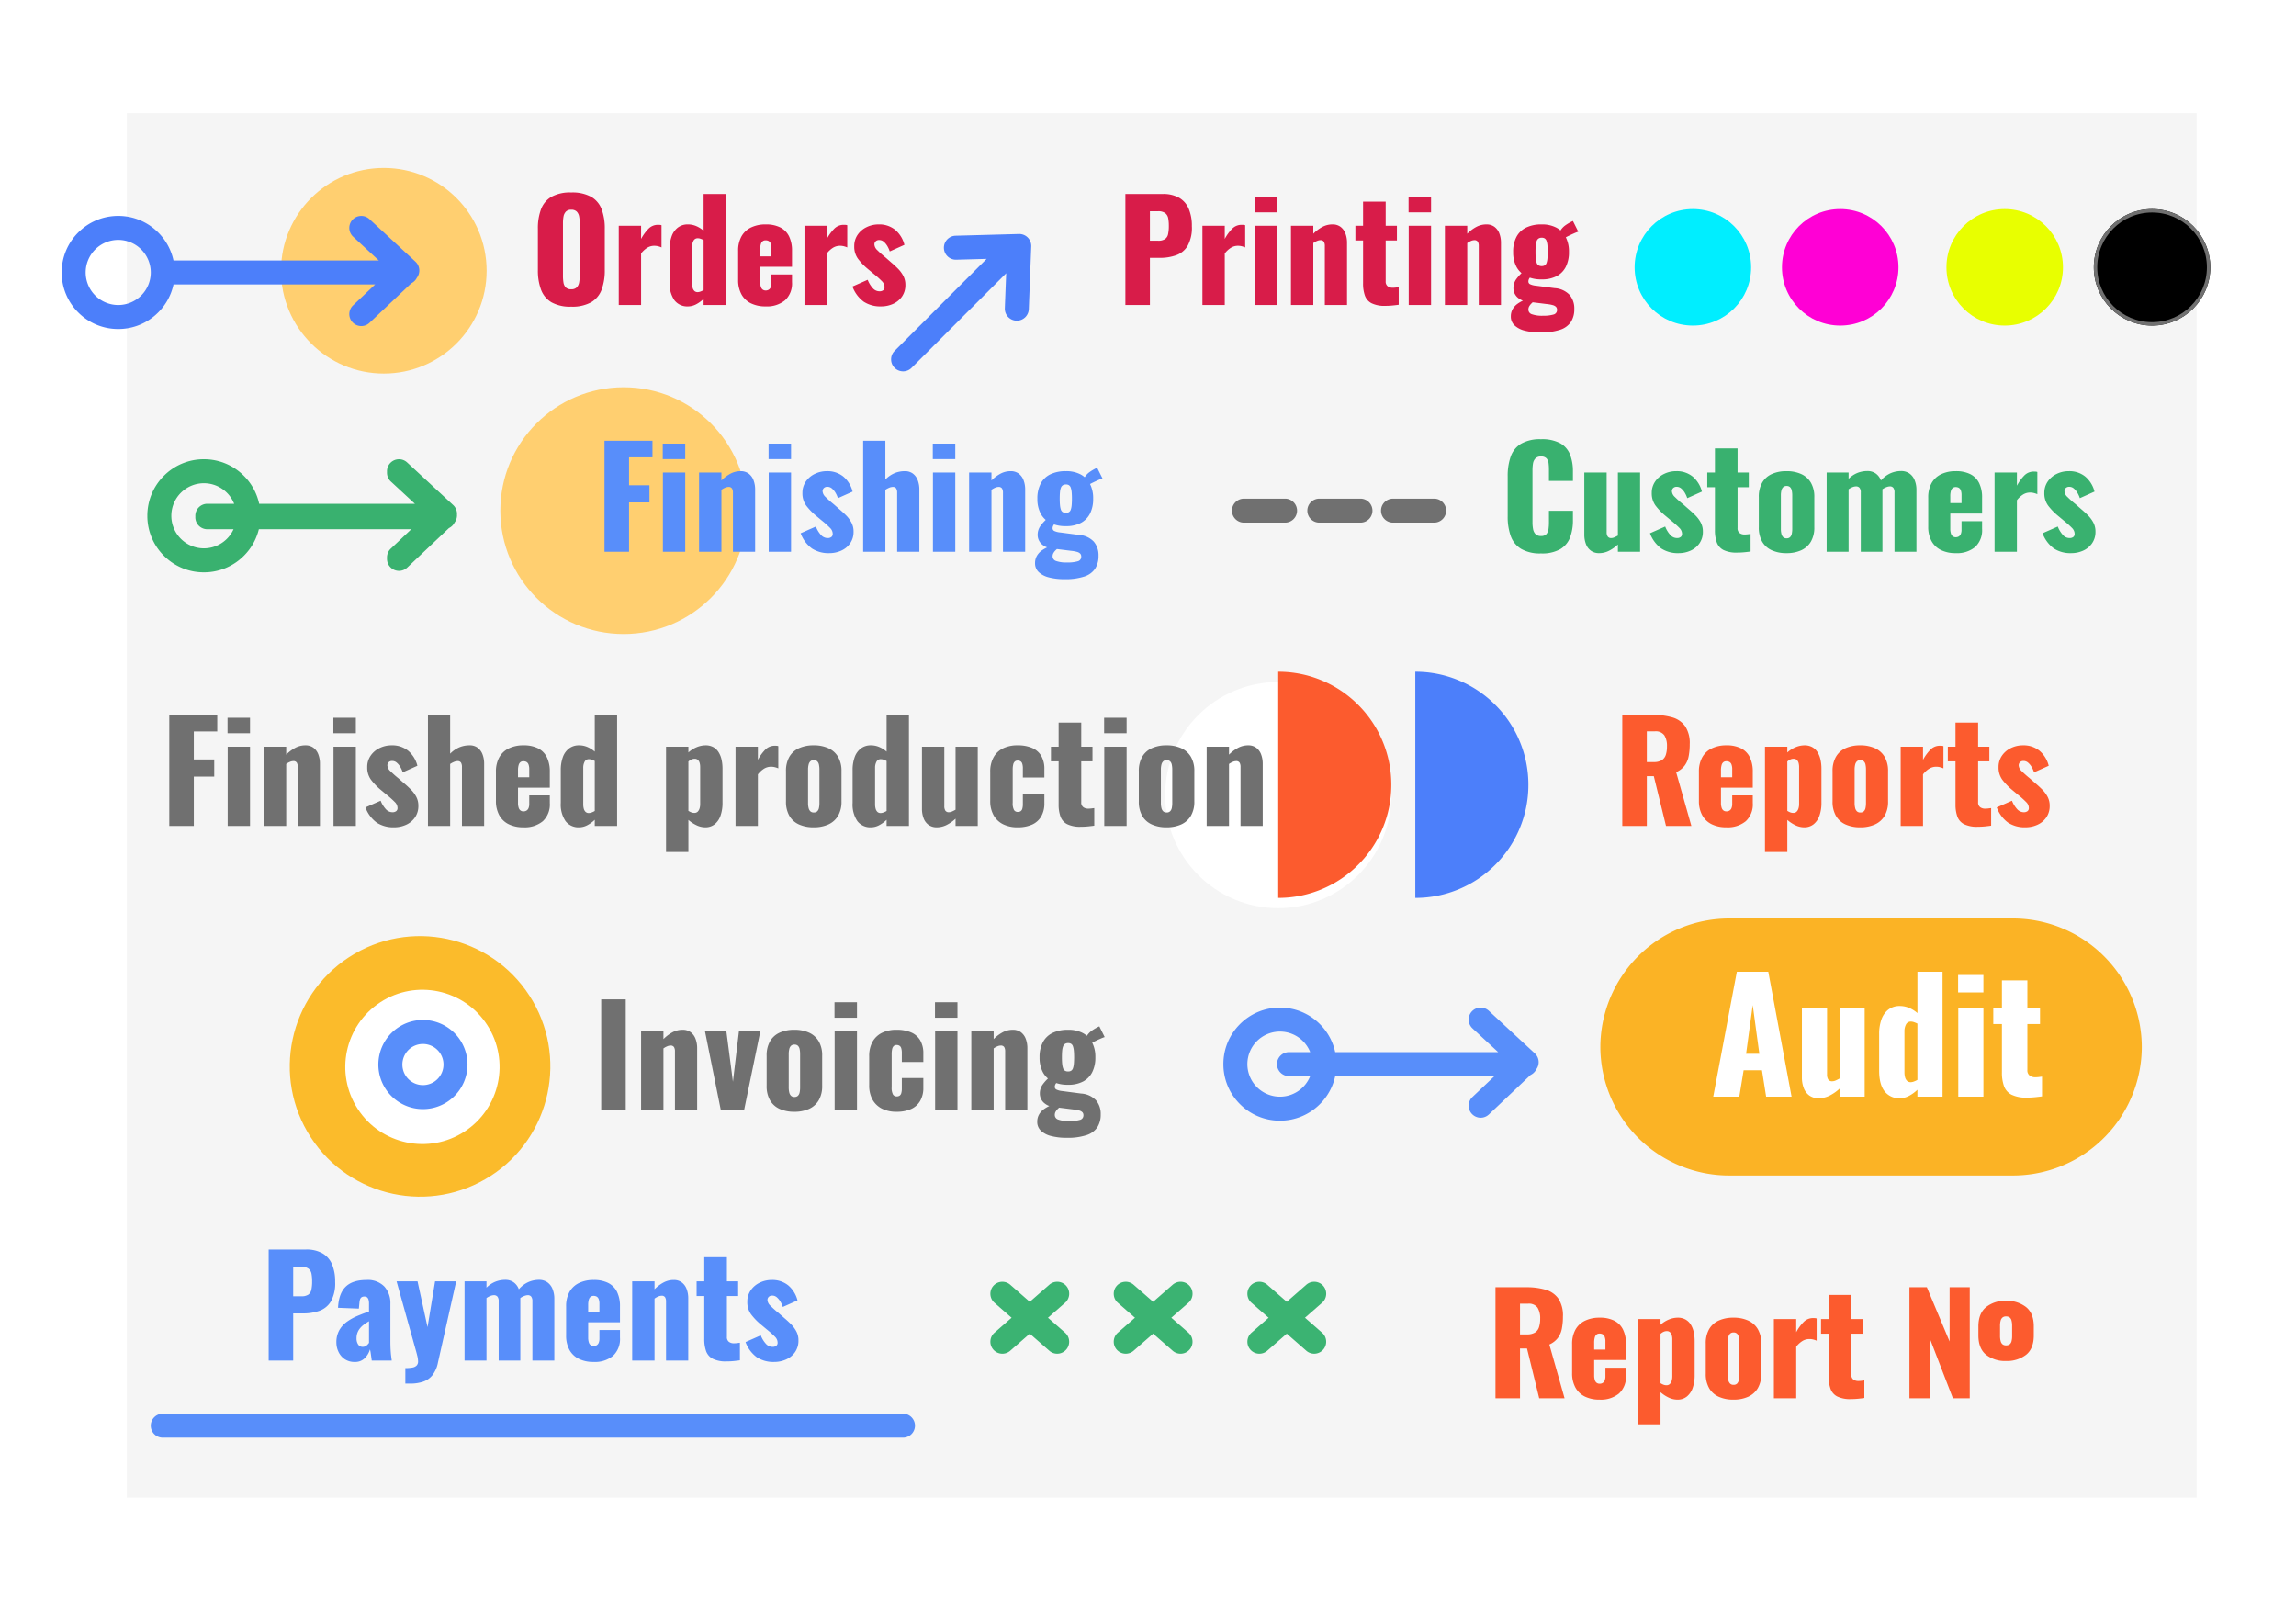 <svg xmlns="http://www.w3.org/2000/svg" xmlns:xlink="http://www.w3.org/1999/xlink" width="670" height="470" viewBox="0 0 670 470">
  <defs>
    <filter id="Ellipse_1534" x="468" y="52" width="52" height="52" filterUnits="userSpaceOnUse">
      <feOffset dy="3" input="SourceAlpha"/>
      <feGaussianBlur stdDeviation="3" result="blur"/>
      <feFlood flood-opacity="0.161"/>
      <feComposite operator="in" in2="blur"/>
      <feComposite in="SourceGraphic"/>
    </filter>
    <filter id="Ellipse_1535" x="511" y="52" width="52" height="52" filterUnits="userSpaceOnUse">
      <feOffset dy="3" input="SourceAlpha"/>
      <feGaussianBlur stdDeviation="3" result="blur-2"/>
      <feFlood flood-opacity="0.161"/>
      <feComposite operator="in" in2="blur-2"/>
      <feComposite in="SourceGraphic"/>
    </filter>
    <filter id="Ellipse_1536" x="559" y="52" width="52" height="52" filterUnits="userSpaceOnUse">
      <feOffset dy="3" input="SourceAlpha"/>
      <feGaussianBlur stdDeviation="3" result="blur-3"/>
      <feFlood flood-opacity="0.161"/>
      <feComposite operator="in" in2="blur-3"/>
      <feComposite in="SourceGraphic"/>
    </filter>
    <filter id="Ellipse_1537" x="602" y="52" width="52" height="52" filterUnits="userSpaceOnUse">
      <feOffset dy="3" input="SourceAlpha"/>
      <feGaussianBlur stdDeviation="3" result="blur-4"/>
      <feFlood flood-opacity="0.161"/>
      <feComposite operator="in" in2="blur-4"/>
      <feComposite in="SourceGraphic"/>
    </filter>
    <filter id="Ellipse_1546" x="331" y="190" width="84" height="84" filterUnits="userSpaceOnUse">
      <feOffset dy="3" input="SourceAlpha"/>
      <feGaussianBlur stdDeviation="3" result="blur-5"/>
      <feFlood flood-opacity="0.161"/>
      <feComposite operator="in" in2="blur-5"/>
      <feComposite in="SourceGraphic"/>
    </filter>
  </defs>
  <g id="ITTI_Redpoints_Software_06" transform="translate(-2072 -2069)">
    <rect id="Rectangle_3351" data-name="Rectangle 3351" width="670" height="470" transform="translate(2072 2069)" fill="#fff"/>
    <rect id="Rectangle_3352" data-name="Rectangle 3352" width="604" height="404" transform="translate(2109 2102)" fill="#f5f5f5"/>
    <path id="Path_11034" data-name="Path 11034" d="M11.68.48A10.9,10.9,0,0,1,5.86-.86,7.218,7.218,0,0,1,2.84-4.62a16.679,16.679,0,0,1-.88-5.7V-22a16.947,16.947,0,0,1,.88-5.78,7.122,7.122,0,0,1,3.02-3.74,11.034,11.034,0,0,1,5.82-1.32,11.191,11.191,0,0,1,5.62,1.18,6.514,6.514,0,0,1,2.86,3.3A13.179,13.179,0,0,1,21-23.48v2.8H14v-3.24a16.3,16.3,0,0,0-.1-1.84,2.713,2.713,0,0,0-.58-1.46,2.023,2.023,0,0,0-1.64-.58,2.124,2.124,0,0,0-1.66.6,2.836,2.836,0,0,0-.68,1.5,12.36,12.36,0,0,0-.14,1.9V-8.56a10.114,10.114,0,0,0,.18,1.98,2.737,2.737,0,0,0,.72,1.44,2.141,2.141,0,0,0,1.58.54,1.968,1.968,0,0,0,1.6-.58,2.883,2.883,0,0,0,.6-1.5A14.522,14.522,0,0,0,14-8.56v-3.4h7v2.8a13.958,13.958,0,0,1-.82,4.94A6.773,6.773,0,0,1,17.34-.78,10.7,10.7,0,0,1,11.68.48ZM28.64.4a3.987,3.987,0,0,1-2.38-.7A4.158,4.158,0,0,1,24.8-2.24,7.59,7.59,0,0,1,24.32-5V-23.12h6.52V-5.76a2.374,2.374,0,0,0,.3,1.3A1.169,1.169,0,0,0,32.2-4a2.207,2.207,0,0,0,.92-.22q.48-.22,1-.5v-18.4H40.6V0H34.12V-2.12A10.881,10.881,0,0,1,31.5-.28,6.4,6.4,0,0,1,28.64.4Zm23.2,0A8.865,8.865,0,0,1,46.78-.96a9.583,9.583,0,0,1-3.3-4.44l4.44-1.96a7.83,7.83,0,0,0,1.5,2.46,2.587,2.587,0,0,0,1.9.9,1.735,1.735,0,0,0,1.14-.32,1.089,1.089,0,0,0,.38-.88,2.426,2.426,0,0,0-.7-1.68,27.439,27.439,0,0,0-2.5-2.24l-1.68-1.4a17.734,17.734,0,0,1-2.9-3.02A6,6,0,0,1,44-17.16a5.759,5.759,0,0,1,.98-3.32,6.6,6.6,0,0,1,2.62-2.24,7.922,7.922,0,0,1,3.52-.8,7.364,7.364,0,0,1,4.8,1.56,8.415,8.415,0,0,1,2.72,4.4l-4.28,1.92a7.612,7.612,0,0,0-.68-1.52,4.967,4.967,0,0,0-1.04-1.28,2.02,2.02,0,0,0-1.36-.52,1.422,1.422,0,0,0-1.02.36,1.26,1.26,0,0,0-.38.96A2.475,2.475,0,0,0,50.74-16a29.475,29.475,0,0,0,2.38,2.12l1.64,1.44q1,.84,1.96,1.8A8.962,8.962,0,0,1,58.3-8.52a5.513,5.513,0,0,1,.62,2.64,5.787,5.787,0,0,1-1,3.42A6.241,6.241,0,0,1,55.3-.32,8.423,8.423,0,0,1,51.84.4ZM68.92.24a8.526,8.526,0,0,1-4-.76,4.06,4.06,0,0,1-1.94-2.22,10.244,10.244,0,0,1-.54-3.54V-18.84H60.2v-4.28h2.24v-7.04h6.6v7.04h3.28v4.28H69.04V-6.92a1.692,1.692,0,0,0,.58,1.44,2.347,2.347,0,0,0,1.46.44,7.128,7.128,0,0,0,.96-.06q.44-.06.8-.1V-.08q-.52.08-1.64.2A21.389,21.389,0,0,1,68.92.24ZM83.32.4a10.181,10.181,0,0,1-4.3-.84,6.129,6.129,0,0,1-2.8-2.52,8.227,8.227,0,0,1-.98-4.2v-8.8a8.227,8.227,0,0,1,.98-4.2,6.129,6.129,0,0,1,2.8-2.52,10.181,10.181,0,0,1,4.3-.84,10.181,10.181,0,0,1,4.3.84,6.244,6.244,0,0,1,2.82,2.52,8.094,8.094,0,0,1,1,4.2v8.8a8.094,8.094,0,0,1-1,4.2A6.244,6.244,0,0,1,87.62-.44,10.181,10.181,0,0,1,83.32.4Zm.04-4.32a1.4,1.4,0,0,0,1-.34,1.838,1.838,0,0,0,.5-.96A6.913,6.913,0,0,0,85-6.72V-16.4a6.913,6.913,0,0,0-.14-1.5,1.838,1.838,0,0,0-.5-.96,1.4,1.4,0,0,0-1-.34,1.4,1.4,0,0,0-1,.34,1.957,1.957,0,0,0-.52.96,6.08,6.08,0,0,0-.16,1.5v9.68a6.08,6.08,0,0,0,.16,1.5,1.957,1.957,0,0,0,.52.96A1.4,1.4,0,0,0,83.36-3.92ZM95.04,0V-23.12h6.4v1.84a7.822,7.822,0,0,1,2.66-1.76,7.937,7.937,0,0,1,2.82-.52,4.171,4.171,0,0,1,2.42.7,4.249,4.249,0,0,1,1.54,2.06,8,8,0,0,1,2.86-2.14,7.848,7.848,0,0,1,3.02-.62,4.186,4.186,0,0,1,2.36.66,4.335,4.335,0,0,1,1.56,1.92,7.4,7.4,0,0,1,.56,3.02V0h-6.4V-17.28a2.206,2.206,0,0,0-.34-1.38,1.234,1.234,0,0,0-1.02-.42,3.029,3.029,0,0,0-1,.22,4.891,4.891,0,0,0-1.16.62V0H105V-17.28a2.114,2.114,0,0,0-.36-1.38,1.294,1.294,0,0,0-1.04-.42,2.935,2.935,0,0,0-1.02.22,5.039,5.039,0,0,0-1.14.62V0Zm37.68.4a9.568,9.568,0,0,1-4.32-.9,6.29,6.29,0,0,1-2.76-2.64,8.532,8.532,0,0,1-.96-4.18V-15.8a8.505,8.505,0,0,1,.96-4.2,6.3,6.3,0,0,1,2.78-2.62,9.6,9.6,0,0,1,4.3-.9,9.212,9.212,0,0,1,4.26.88,5.752,5.752,0,0,1,2.56,2.6,9.421,9.421,0,0,1,.86,4.24v4.64h-9.28v4.44a4.352,4.352,0,0,0,.2,1.44,1.544,1.544,0,0,0,.56.8,1.479,1.479,0,0,0,.84.24,1.685,1.685,0,0,0,.86-.22,1.5,1.5,0,0,0,.6-.7,3.231,3.231,0,0,0,.22-1.32V-8.92h6v2.24a6.657,6.657,0,0,1-2.04,5.3A8.293,8.293,0,0,1,132.72.4Zm-1.6-14.6h3.28v-2.32a3.8,3.8,0,0,0-.22-1.44,1.374,1.374,0,0,0-.6-.72,1.907,1.907,0,0,0-.9-.2,1.385,1.385,0,0,0-.82.24,1.607,1.607,0,0,0-.54.82,5.336,5.336,0,0,0-.2,1.66ZM144.04,0V-23.12h6.52v3.84a12.891,12.891,0,0,1,2.24-3.06,3.812,3.812,0,0,1,2.72-1.06q.32,0,.56.02a1.518,1.518,0,0,1,.44.1v6.48a6.017,6.017,0,0,0-.98-.34,4.526,4.526,0,0,0-1.14-.14,3.852,3.852,0,0,0-2.08.6,6.758,6.758,0,0,0-1.76,1.64V0ZM166.4.4a8.865,8.865,0,0,1-5.06-1.36,9.583,9.583,0,0,1-3.3-4.44l4.44-1.96a7.83,7.83,0,0,0,1.5,2.46,2.587,2.587,0,0,0,1.9.9,1.735,1.735,0,0,0,1.14-.32,1.089,1.089,0,0,0,.38-.88,2.426,2.426,0,0,0-.7-1.68,27.442,27.442,0,0,0-2.5-2.24l-1.68-1.4a17.734,17.734,0,0,1-2.9-3.02,6,6,0,0,1-1.06-3.62,5.759,5.759,0,0,1,.98-3.32,6.6,6.6,0,0,1,2.62-2.24,7.922,7.922,0,0,1,3.52-.8,7.364,7.364,0,0,1,4.8,1.56,8.415,8.415,0,0,1,2.72,4.4l-4.28,1.92a7.612,7.612,0,0,0-.68-1.52,4.967,4.967,0,0,0-1.04-1.28,2.02,2.02,0,0,0-1.36-.52,1.422,1.422,0,0,0-1.02.36,1.26,1.26,0,0,0-.38.96A2.475,2.475,0,0,0,165.3-16a29.476,29.476,0,0,0,2.38,2.12l1.64,1.44q1,.84,1.96,1.8a8.962,8.962,0,0,1,1.58,2.12,5.513,5.513,0,0,1,.62,2.64,5.787,5.787,0,0,1-1,3.42,6.241,6.241,0,0,1-2.62,2.14A8.423,8.423,0,0,1,166.4.4Z" transform="translate(2510 2230)" fill="#39b16f"/>
    <path id="Path_11039" data-name="Path 11039" d="M2.4,0V-32.4H13.28a9.4,9.4,0,0,1,4.8,1.1,6.717,6.717,0,0,1,2.8,3.2A12.68,12.68,0,0,1,21.8-23a10.892,10.892,0,0,1-1.24,5.74,6.446,6.446,0,0,1-3.36,2.74,14.037,14.037,0,0,1-4.76.76H9.56V0ZM9.56-18.76h2.4a3.46,3.46,0,0,0,2-.48,2.313,2.313,0,0,0,.9-1.44,11.207,11.207,0,0,0,.22-2.44,11.7,11.7,0,0,0-.18-2.18,2.477,2.477,0,0,0-.86-1.5,3.3,3.3,0,0,0-2.12-.56H9.56ZM27.52.4a5.034,5.034,0,0,1-2.96-.84,5.271,5.271,0,0,1-1.8-2.14,6.286,6.286,0,0,1-.6-2.66,7.14,7.14,0,0,1,.86-3.64,7.882,7.882,0,0,1,2.26-2.48,15.6,15.6,0,0,1,3.08-1.7q1.68-.7,3.32-1.26v-2.32a4.218,4.218,0,0,0-.12-1.06,1.456,1.456,0,0,0-.4-.72,1.2,1.2,0,0,0-.84-.26,1.348,1.348,0,0,0-.86.24,1.261,1.261,0,0,0-.42.66,4.756,4.756,0,0,0-.16.94l-.16,1.68-6.08-.24q.2-4.16,2.22-6.14t6.06-1.98a6.709,6.709,0,0,1,5.26,1.94,7.234,7.234,0,0,1,1.74,5.02v10.8q0,1.44.06,2.52t.16,1.88q.1.8.18,1.36H32.48q-.12-.92-.28-2a9.006,9.006,0,0,0-.24-1.28,5.843,5.843,0,0,1-1.5,2.56A3.934,3.934,0,0,1,27.52.4ZM29.84-4a1.716,1.716,0,0,0,.74-.16,2.2,2.2,0,0,0,.62-.44,4.48,4.48,0,0,0,.48-.56v-6.32q-.8.48-1.48.98a6.1,6.1,0,0,0-1.16,1.1,4.679,4.679,0,0,0-.74,1.3,4.514,4.514,0,0,0-.26,1.58,3.137,3.137,0,0,0,.48,1.84A1.529,1.529,0,0,0,29.84-4ZM42.28,6.72V2.2a11.032,11.032,0,0,0,2.06-.16,2.263,2.263,0,0,0,1.24-.6A1.666,1.666,0,0,0,46,.24a7.182,7.182,0,0,0-.24-1.66q-.24-.98-.6-2.22L39.72-23.12h6.12L48.76-9.76l2.2-13.36h6.16L51.8.56A8.606,8.606,0,0,1,50.16,4.3a5.975,5.975,0,0,1-2.74,1.88,11.543,11.543,0,0,1-3.66.54ZM59.56,0V-23.12h6.4v1.84a7.822,7.822,0,0,1,2.66-1.76,7.937,7.937,0,0,1,2.82-.52,4.171,4.171,0,0,1,2.42.7A4.249,4.249,0,0,1,75.4-20.8a8,8,0,0,1,2.86-2.14,7.848,7.848,0,0,1,3.02-.62,4.186,4.186,0,0,1,2.36.66,4.335,4.335,0,0,1,1.56,1.92,7.4,7.4,0,0,1,.56,3.02V0h-6.4V-17.28a2.206,2.206,0,0,0-.34-1.38A1.234,1.234,0,0,0,78-19.08a3.029,3.029,0,0,0-1,.22,4.891,4.891,0,0,0-1.16.62V0H69.52V-17.28a2.114,2.114,0,0,0-.36-1.38,1.294,1.294,0,0,0-1.04-.42,2.935,2.935,0,0,0-1.02.22,5.039,5.039,0,0,0-1.14.62V0ZM97.24.4a9.568,9.568,0,0,1-4.32-.9,6.29,6.29,0,0,1-2.76-2.64,8.532,8.532,0,0,1-.96-4.18V-15.8a8.505,8.505,0,0,1,.96-4.2,6.3,6.3,0,0,1,2.78-2.62,9.6,9.6,0,0,1,4.3-.9,9.212,9.212,0,0,1,4.26.88,5.752,5.752,0,0,1,2.56,2.6,9.421,9.421,0,0,1,.86,4.24v4.64H95.64v4.44a4.352,4.352,0,0,0,.2,1.44,1.544,1.544,0,0,0,.56.8,1.479,1.479,0,0,0,.84.24,1.685,1.685,0,0,0,.86-.22,1.5,1.5,0,0,0,.6-.7,3.231,3.231,0,0,0,.22-1.32V-8.92h6v2.24a6.657,6.657,0,0,1-2.04,5.3A8.293,8.293,0,0,1,97.24.4Zm-1.6-14.6h3.28v-2.32a3.8,3.8,0,0,0-.22-1.44,1.374,1.374,0,0,0-.6-.72,1.907,1.907,0,0,0-.9-.2,1.385,1.385,0,0,0-.82.24,1.607,1.607,0,0,0-.54.82,5.336,5.336,0,0,0-.2,1.66ZM108.48,0V-23.12H115v2.32a10.955,10.955,0,0,1,2.66-2,6.186,6.186,0,0,1,2.9-.72,3.877,3.877,0,0,1,2.38.7,4.28,4.28,0,0,1,1.42,1.92,7.548,7.548,0,0,1,.48,2.78V0h-6.48V-17.2a2.4,2.4,0,0,0-.28-1.28,1.137,1.137,0,0,0-1.04-.44,2.555,2.555,0,0,0-.94.22,5.433,5.433,0,0,0-1.1.62V0ZM136,.24a8.526,8.526,0,0,1-4-.76,4.06,4.06,0,0,1-1.94-2.22,10.244,10.244,0,0,1-.54-3.54V-18.84h-2.24v-4.28h2.24v-7.04h6.6v7.04h3.28v4.28h-3.28V-6.92a1.692,1.692,0,0,0,.58,1.44,2.347,2.347,0,0,0,1.46.44,7.127,7.127,0,0,0,.96-.06q.44-.06.8-.1V-.08q-.52.08-1.64.2A21.389,21.389,0,0,1,136,.24ZM149.92.4a8.865,8.865,0,0,1-5.06-1.36,9.583,9.583,0,0,1-3.3-4.44L146-7.36a7.83,7.83,0,0,0,1.5,2.46,2.587,2.587,0,0,0,1.9.9,1.735,1.735,0,0,0,1.14-.32,1.089,1.089,0,0,0,.38-.88,2.426,2.426,0,0,0-.7-1.68,27.442,27.442,0,0,0-2.5-2.24l-1.68-1.4a17.734,17.734,0,0,1-2.9-3.02,6,6,0,0,1-1.06-3.62,5.759,5.759,0,0,1,.98-3.32,6.6,6.6,0,0,1,2.62-2.24,7.922,7.922,0,0,1,3.52-.8,7.364,7.364,0,0,1,4.8,1.56,8.415,8.415,0,0,1,2.72,4.4l-4.28,1.92a7.612,7.612,0,0,0-.68-1.52,4.967,4.967,0,0,0-1.04-1.28,2.02,2.02,0,0,0-1.36-.52,1.422,1.422,0,0,0-1.02.36,1.26,1.26,0,0,0-.38.96,2.475,2.475,0,0,0,.86,1.64,29.476,29.476,0,0,0,2.38,2.12l1.64,1.44q1,.84,1.96,1.8a8.962,8.962,0,0,1,1.58,2.12A5.513,5.513,0,0,1,157-5.88a5.787,5.787,0,0,1-1,3.42,6.241,6.241,0,0,1-2.62,2.14A8.423,8.423,0,0,1,149.92.4Z" transform="translate(2148 2465.999)" fill="#588efa"/>
    <path id="Path_11032" data-name="Path 11032" d="M2.4,0V-32.4H13.28a9.4,9.4,0,0,1,4.8,1.1,6.717,6.717,0,0,1,2.8,3.2A12.68,12.68,0,0,1,21.8-23a10.892,10.892,0,0,1-1.24,5.74,6.446,6.446,0,0,1-3.36,2.74,14.037,14.037,0,0,1-4.76.76H9.56V0ZM9.56-18.76h2.4a3.46,3.46,0,0,0,2-.48,2.313,2.313,0,0,0,.9-1.44,11.207,11.207,0,0,0,.22-2.44,11.7,11.7,0,0,0-.18-2.18,2.477,2.477,0,0,0-.86-1.5,3.3,3.3,0,0,0-2.12-.56H9.56ZM24.88,0V-23.12H31.4v3.84a12.892,12.892,0,0,1,2.24-3.06,3.812,3.812,0,0,1,2.72-1.06q.32,0,.56.02a1.518,1.518,0,0,1,.44.1v6.48a6.017,6.017,0,0,0-.98-.34,4.526,4.526,0,0,0-1.14-.14,3.852,3.852,0,0,0-2.08.6,6.758,6.758,0,0,0-1.76,1.64V0ZM40.16,0V-23.12h6.52V0Zm-.04-27.04v-4.52h6.56v4.52ZM50.72,0V-23.12h6.52v2.32a10.955,10.955,0,0,1,2.66-2,6.186,6.186,0,0,1,2.9-.72,3.877,3.877,0,0,1,2.38.7A4.28,4.28,0,0,1,66.6-20.9a7.548,7.548,0,0,1,.48,2.78V0H60.6V-17.2a2.4,2.4,0,0,0-.28-1.28,1.137,1.137,0,0,0-1.04-.44,2.556,2.556,0,0,0-.94.22,5.433,5.433,0,0,0-1.1.62V0ZM78.24.24a8.526,8.526,0,0,1-4-.76A4.06,4.06,0,0,1,72.3-2.74a10.244,10.244,0,0,1-.54-3.54V-18.84H69.52v-4.28h2.24v-7.04h6.6v7.04h3.28v4.28H78.36V-6.92a1.692,1.692,0,0,0,.58,1.44,2.347,2.347,0,0,0,1.46.44,7.128,7.128,0,0,0,.96-.06q.44-.06.8-.1V-.08q-.52.08-1.64.2A21.389,21.389,0,0,1,78.24.24ZM85.08,0V-23.12H91.6V0Zm-.04-27.04v-4.52H91.6v4.52ZM95.64,0V-23.12h6.52v2.32a10.955,10.955,0,0,1,2.66-2,6.186,6.186,0,0,1,2.9-.72,3.877,3.877,0,0,1,2.38.7,4.28,4.28,0,0,1,1.42,1.92,7.548,7.548,0,0,1,.48,2.78V0h-6.48V-17.2a2.4,2.4,0,0,0-.28-1.28,1.137,1.137,0,0,0-1.04-.44,2.556,2.556,0,0,0-.94.22,5.433,5.433,0,0,0-1.1.62V0Zm27.84,8a17.645,17.645,0,0,1-4.54-.52,6.659,6.659,0,0,1-3-1.56,3.493,3.493,0,0,1-1.06-2.6,4.218,4.218,0,0,1,.54-2.14,5.006,5.006,0,0,1,1.52-1.62,10.568,10.568,0,0,1,2.22-1.16l2.52.44q-.44.36-.82.74a3.8,3.8,0,0,0-.62.8,1.941,1.941,0,0,0-.24.98,1.417,1.417,0,0,0,1,1.32,8.96,8.96,0,0,0,3.32.44,10.2,10.2,0,0,0,2.98-.34,1.33,1.33,0,0,0,1.06-1.34,1.291,1.291,0,0,0-.28-.88,1.99,1.99,0,0,0-.92-.52,9.584,9.584,0,0,0-1.76-.32L119.64-1a4.882,4.882,0,0,1-2.92-1.32A3.639,3.639,0,0,1,115.64-5a4.374,4.374,0,0,1,.86-2.6,12.8,12.8,0,0,1,2.26-2.36l2.28,1.28a6.062,6.062,0,0,0-.76.9,1.657,1.657,0,0,0-.28.94.851.851,0,0,0,.48.76,5.01,5.01,0,0,0,1.72.44l5.48.72a6.535,6.535,0,0,1,4.34,1.96,6.083,6.083,0,0,1,1.38,4.12,6.8,6.8,0,0,1-.98,3.76,5.992,5.992,0,0,1-3.16,2.3A17.567,17.567,0,0,1,123.48,8Zm.4-15.48a9.9,9.9,0,0,1-4.58-.96,6.394,6.394,0,0,1-2.8-2.74,9.1,9.1,0,0,1-.94-4.3,9.251,9.251,0,0,1,.96-4.4,6.258,6.258,0,0,1,2.82-2.72,10.168,10.168,0,0,1,4.54-.92,8.919,8.919,0,0,1,4.32.96,6.525,6.525,0,0,1,2.7,2.74,9.2,9.2,0,0,1,.94,4.34,9.441,9.441,0,0,1-.9,4.3,6.285,6.285,0,0,1-2.66,2.74A9.1,9.1,0,0,1,123.88-7.48Zm0-3.88a1.635,1.635,0,0,0,.9-.22,1.371,1.371,0,0,0,.52-.7,5.229,5.229,0,0,0,.26-1.28q.08-.8.08-1.92,0-1.16-.08-1.94a5.515,5.515,0,0,0-.26-1.28,1.373,1.373,0,0,0-.52-.72,1.635,1.635,0,0,0-.9-.22,1.658,1.658,0,0,0-.88.22,1.43,1.43,0,0,0-.56.7,4.593,4.593,0,0,0-.28,1.28q-.08.8-.08,1.96,0,1.12.08,1.9a5.515,5.515,0,0,0,.26,1.28,1.332,1.332,0,0,0,.54.72A1.741,1.741,0,0,0,123.88-11.36Zm6.56-8.12-1.36-1.76a5.524,5.524,0,0,1,1.5-1.86A13.187,13.187,0,0,1,133-24.52l1.56,3.12a11.637,11.637,0,0,0-1.18.46q-.78.34-1.6.74T130.44-19.48Z" transform="translate(2398 2158)" fill="#d81c49"/>
    <circle id="Ellipse_1531" data-name="Ellipse 1531" cx="30" cy="30" r="30" transform="translate(2154 2118)" fill="#ffcf70"/>
    <path id="Union_320" data-name="Union 320" d="M34.887,1.094a3.5,3.5,0,0,0,.136,4.948l6.443,6.1H3.5a3.5,3.5,0,1,0,0,7h39.04l-7.489,6.931a3.5,3.5,0,1,0,4.754,5.138L53.235,18.783a3.5,3.5,0,0,0,.028-5.11L39.835.958a3.5,3.5,0,0,0-4.948.135Z" transform="translate(2322 2165.272) rotate(-45)" fill="#4c7ffa"/>
    <path id="Union_324" data-name="Union 324" d="M-4335.167-11.832A16.4,16.4,0,0,1-4340-23.5a16.392,16.392,0,0,1,4.833-11.667A16.388,16.388,0,0,1-4323.5-40a16.387,16.387,0,0,1,11.667,4.833A16.38,16.38,0,0,1-4307.37-27h45.447l-7.027-6.5a3.5,3.5,0,0,1-1.115-2.783,3.49,3.49,0,0,1,.925-2.592,3.5,3.5,0,0,1,4.945-.191l13.428,12.428a3.494,3.494,0,0,1,1.124,2.549c0,.078,0,.156-.006.233s.006.13.006.195a3.506,3.506,0,0,1-.722,2.149,3.521,3.521,0,0,1-1.629,1.6l-12.172,11.523a3.484,3.484,0,0,1-2.4.958,3.487,3.487,0,0,1-2.542-1.094,3.489,3.489,0,0,1-.953-2.62,3.5,3.5,0,0,1,1.086-2.756l5.992-5.673h-44.481a16.4,16.4,0,0,1-4.366,7.74A16.392,16.392,0,0,1-4323.5-7,16.394,16.394,0,0,1-4335.167-11.832ZM-4333-23.5a9.511,9.511,0,0,0,9.5,9.5,9.516,9.516,0,0,0,8.65-5.572h-7.65a3.5,3.5,0,0,1-3.5-3.5c0-.072,0-.143.006-.214s-.006-.142-.006-.214a3.5,3.5,0,0,1,3.5-3.5h7.833a9.515,9.515,0,0,0-8.833-6A9.511,9.511,0,0,0-4333-23.5Z" transform="translate(6455 2243)" fill="#39b16f"/>
    <g id="Group_2448" data-name="Group 2448" transform="translate(1617 -1694)">
      <path id="Line_179" data-name="Line 179" d="M16,17.5a3.486,3.486,0,0,1-2.3-.866l-16-14A3.5,3.5,0,0,1-2.634-2.3,3.5,3.5,0,0,1,2.3-2.634l16,14A3.5,3.5,0,0,1,16,17.5Z" transform="translate(747.5 4140.5)" fill="#3bb372"/>
      <path id="Line_180" data-name="Line 180" d="M0,17.5a3.492,3.492,0,0,1-2.635-1.2A3.5,3.5,0,0,1-2.3,11.366l16-14a3.5,3.5,0,0,1,4.939.329A3.5,3.5,0,0,1,18.3,2.634l-16,14A3.487,3.487,0,0,1,0,17.5Z" transform="translate(747.5 4140.5)" fill="#3bb372"/>
    </g>
    <g id="Group_2451" data-name="Group 2451" transform="translate(596 -2161)">
      <g transform="matrix(1, 0, 0, 1, 1476, 4230)" filter="url(#Ellipse_1534)">
        <circle id="Ellipse_1534-2" data-name="Ellipse 1534" cx="17" cy="17" r="17" transform="translate(477 58)" fill="#0ef"/>
      </g>
      <g transform="matrix(1, 0, 0, 1, 1476, 4230)" filter="url(#Ellipse_1535)">
        <circle id="Ellipse_1535-2" data-name="Ellipse 1535" cx="17" cy="17" r="17" transform="translate(520 58)" fill="#ff00d5"/>
      </g>
      <g transform="matrix(1, 0, 0, 1, 1476, 4230)" filter="url(#Ellipse_1536)">
        <circle id="Ellipse_1536-2" data-name="Ellipse 1536" cx="17" cy="17" r="17" transform="translate(568 58)" fill="#e8ff00"/>
      </g>
      <g transform="matrix(1, 0, 0, 1, 1476, 4230)" filter="url(#Ellipse_1537)">
        <g id="Ellipse_1537-2" data-name="Ellipse 1537" transform="translate(611 58)" stroke="#707070" stroke-width="1">
          <circle cx="17" cy="17" r="17" stroke="none"/>
          <circle cx="17" cy="17" r="16.5" fill="none"/>
        </g>
      </g>
    </g>
    <circle id="Ellipse_1538" data-name="Ellipse 1538" cx="36" cy="36" r="36" transform="translate(2218 2182)" fill="#ffcf70"/>
    <path id="Subtraction_258" data-name="Subtraction 258" d="M-4306,31h0V-35a32.794,32.794,0,0,1,12.845,2.593,32.886,32.886,0,0,1,10.489,7.072,32.877,32.877,0,0,1,7.072,10.49A32.8,32.8,0,0,1-4273-2a32.8,32.8,0,0,1-2.593,12.845,32.876,32.876,0,0,1-7.072,10.489,32.879,32.879,0,0,1-10.489,7.072A32.793,32.793,0,0,1-4306,31Z" transform="translate(6791 2300)" fill="#4c7ffa"/>
    <path id="Union_325" data-name="Union 325" d="M-4302.268,35A37.617,37.617,0,0,1-4340-2.5,37.616,37.616,0,0,1-4302.268-40h82.537A37.616,37.616,0,0,1-4182-2.5,37.617,37.617,0,0,1-4219.731,35Z" transform="translate(6879 2377)" fill="#fbb325"/>
    <path id="Path_11038" data-name="Path 11038" d="M.945,0,7.83-36.45h9.18L23.805,0H16.38L15.165-7.7H9.81L8.55,0ZM10.53-12.51H14.4L12.465-26.73ZM31.68.45A4.486,4.486,0,0,1,29-.338,4.677,4.677,0,0,1,27.36-2.52a8.538,8.538,0,0,1-.54-3.105V-26.01h7.335V-6.48a2.671,2.671,0,0,0,.338,1.463,1.315,1.315,0,0,0,1.193.517,2.483,2.483,0,0,0,1.035-.248q.54-.247,1.125-.562v-20.7h7.29V0h-7.29V-2.385A12.241,12.241,0,0,1,34.9-.315,7.2,7.2,0,0,1,31.68.45ZM55.4.45A5.316,5.316,0,0,1,50.94-1.575Q49.365-3.6,49.365-7.56V-18.315a12.222,12.222,0,0,1,.675-4.253,6.214,6.214,0,0,1,2.025-2.857A5.311,5.311,0,0,1,55.4-26.46a6.862,6.862,0,0,1,2.745.562,9.03,9.03,0,0,1,2.385,1.507V-36.45H67.86V0H60.525V-2.025A10.289,10.289,0,0,1,58-.2,5.791,5.791,0,0,1,55.4.45ZM58.59-4.23a2.76,2.76,0,0,0,.877-.18,6.054,6.054,0,0,0,1.058-.495V-21.33a8.951,8.951,0,0,0-.945-.4,2.764,2.764,0,0,0-.945-.18,1.52,1.52,0,0,0-1.44.833,4.157,4.157,0,0,0-.45,2V-7.11a5.5,5.5,0,0,0,.18,1.462,2.185,2.185,0,0,0,.585,1.035A1.509,1.509,0,0,0,58.59-4.23ZM72.45,0V-26.01h7.335V0ZM72.4-30.42v-5.085h7.38v5.085ZM92.475.27a9.592,9.592,0,0,1-4.5-.855,4.568,4.568,0,0,1-2.183-2.5,11.524,11.524,0,0,1-.607-3.982V-21.2h-2.52V-26.01h2.52v-7.92H92.61v7.92H96.3V-21.2H92.61v13.41a1.9,1.9,0,0,0,.653,1.62,2.64,2.64,0,0,0,1.643.5,8.019,8.019,0,0,0,1.08-.068q.5-.067.9-.112V-.09Q96.3,0,95.04.135A24.063,24.063,0,0,1,92.475.27Z" transform="translate(2571 2389)" fill="#fff"/>
    <path id="Path_11031" data-name="Path 11031" d="M11.68.48A11.109,11.109,0,0,1,5.92-.8,7.157,7.157,0,0,1,2.88-4.48a15.98,15.98,0,0,1-.92-5.72V-22.24a15.779,15.779,0,0,1,.92-5.72,7.073,7.073,0,0,1,3.04-3.62,11.253,11.253,0,0,1,5.76-1.26,11.461,11.461,0,0,1,5.82,1.26,7.047,7.047,0,0,1,3.06,3.62,15.779,15.779,0,0,1,.92,5.72V-10.2a15.98,15.98,0,0,1-.92,5.72A7.13,7.13,0,0,1,17.5-.8,11.313,11.313,0,0,1,11.68.48Zm0-5.08a2.141,2.141,0,0,0,1.64-.56A2.8,2.8,0,0,0,14-6.6a10.042,10.042,0,0,0,.16-1.8V-24A9.942,9.942,0,0,0,14-25.82a2.782,2.782,0,0,0-.68-1.42,2.141,2.141,0,0,0-1.64-.56,2.028,2.028,0,0,0-1.56.56,2.782,2.782,0,0,0-.68,1.42A9.942,9.942,0,0,0,9.28-24V-8.4a11.44,11.44,0,0,0,.14,1.8,2.757,2.757,0,0,0,.64,1.44A2.073,2.073,0,0,0,11.68-4.6ZM25.56,0V-23.12h6.52v3.84a12.892,12.892,0,0,1,2.24-3.06,3.812,3.812,0,0,1,2.72-1.06q.32,0,.56.02a1.518,1.518,0,0,1,.44.1v6.48a6.017,6.017,0,0,0-.98-.34,4.526,4.526,0,0,0-1.14-.14,3.852,3.852,0,0,0-2.08.6,6.758,6.758,0,0,0-1.76,1.64V0Zm20.2.4A4.725,4.725,0,0,1,41.8-1.4a8.556,8.556,0,0,1-1.4-5.32v-9.56a10.865,10.865,0,0,1,.6-3.78,5.524,5.524,0,0,1,1.8-2.54,4.721,4.721,0,0,1,2.96-.92,6.1,6.1,0,0,1,2.44.5,8.026,8.026,0,0,1,2.12,1.34V-32.4h6.52V0H50.32V-1.8A9.146,9.146,0,0,1,48.08-.18,5.148,5.148,0,0,1,45.76.4ZM48.6-3.76a2.453,2.453,0,0,0,.78-.16,5.382,5.382,0,0,0,.94-.44v-14.6a7.956,7.956,0,0,0-.84-.36,2.457,2.457,0,0,0-.84-.16,1.351,1.351,0,0,0-1.28.74,3.7,3.7,0,0,0-.4,1.78V-6.32a4.888,4.888,0,0,0,.16,1.3,1.942,1.942,0,0,0,.52.92A1.341,1.341,0,0,0,48.6-3.76ZM68.44.4a9.568,9.568,0,0,1-4.32-.9,6.29,6.29,0,0,1-2.76-2.64,8.532,8.532,0,0,1-.96-4.18V-15.8a8.505,8.505,0,0,1,.96-4.2,6.3,6.3,0,0,1,2.78-2.62,9.6,9.6,0,0,1,4.3-.9,9.212,9.212,0,0,1,4.26.88,5.752,5.752,0,0,1,2.56,2.6,9.421,9.421,0,0,1,.86,4.24v4.64H66.84v4.44a4.352,4.352,0,0,0,.2,1.44,1.544,1.544,0,0,0,.56.8,1.479,1.479,0,0,0,.84.24,1.685,1.685,0,0,0,.86-.22,1.5,1.5,0,0,0,.6-.7,3.231,3.231,0,0,0,.22-1.32V-8.92h6v2.24a6.657,6.657,0,0,1-2.04,5.3A8.293,8.293,0,0,1,68.44.4Zm-1.6-14.6h3.28v-2.32a3.8,3.8,0,0,0-.22-1.44,1.374,1.374,0,0,0-.6-.72,1.907,1.907,0,0,0-.9-.2,1.385,1.385,0,0,0-.82.24,1.607,1.607,0,0,0-.54.82,5.336,5.336,0,0,0-.2,1.66ZM79.76,0V-23.12h6.52v3.84a12.892,12.892,0,0,1,2.24-3.06,3.812,3.812,0,0,1,2.72-1.06q.32,0,.56.02a1.518,1.518,0,0,1,.44.1v6.48a6.017,6.017,0,0,0-.98-.34,4.526,4.526,0,0,0-1.14-.14,3.852,3.852,0,0,0-2.08.6,6.758,6.758,0,0,0-1.76,1.64V0Zm22.36.4A8.865,8.865,0,0,1,97.06-.96a9.583,9.583,0,0,1-3.3-4.44L98.2-7.36A7.83,7.83,0,0,0,99.7-4.9a2.587,2.587,0,0,0,1.9.9,1.735,1.735,0,0,0,1.14-.32,1.089,1.089,0,0,0,.38-.88,2.426,2.426,0,0,0-.7-1.68,27.439,27.439,0,0,0-2.5-2.24l-1.68-1.4a17.735,17.735,0,0,1-2.9-3.02,6,6,0,0,1-1.06-3.62,5.759,5.759,0,0,1,.98-3.32,6.6,6.6,0,0,1,2.62-2.24,7.922,7.922,0,0,1,3.52-.8,7.364,7.364,0,0,1,4.8,1.56,8.415,8.415,0,0,1,2.72,4.4l-4.28,1.92a7.613,7.613,0,0,0-.68-1.52,4.967,4.967,0,0,0-1.04-1.28,2.02,2.02,0,0,0-1.36-.52,1.422,1.422,0,0,0-1.02.36,1.26,1.26,0,0,0-.38.96,2.475,2.475,0,0,0,.86,1.64,29.476,29.476,0,0,0,2.38,2.12l1.64,1.44q1,.84,1.96,1.8a8.962,8.962,0,0,1,1.58,2.12,5.513,5.513,0,0,1,.62,2.64,5.787,5.787,0,0,1-1,3.42,6.241,6.241,0,0,1-2.62,2.14A8.423,8.423,0,0,1,102.12.4Z" transform="translate(2227 2158)" fill="#d81c49"/>
    <path id="Line_183" data-name="Line 183" d="M216,3.5H0A3.5,3.5,0,0,1-3.5,0,3.5,3.5,0,0,1,0-3.5H216A3.5,3.5,0,0,1,219.5,0,3.5,3.5,0,0,1,216,3.5Z" transform="translate(2119.5 2484.999)" fill="#588efa"/>
    <g id="Group_2449" data-name="Group 2449" transform="translate(1748.5 -1990.5)">
      <g id="Group_2426" data-name="Group 2426">
        <path id="Line_180-2" data-name="Line 180" d="M12,3.5H0A3.5,3.5,0,0,1-3.5,0,3.5,3.5,0,0,1,0-3.5H12A3.5,3.5,0,0,1,15.5,0,3.5,3.5,0,0,1,12,3.5Z" transform="translate(686.5 4208.5)" fill="#707070"/>
        <path id="Line_181" data-name="Line 181" d="M12,3.5H0A3.5,3.5,0,0,1-3.5,0,3.5,3.5,0,0,1,0-3.5H12A3.5,3.5,0,0,1,15.5,0,3.5,3.5,0,0,1,12,3.5Z" transform="translate(708.5 4208.5)" fill="#707070"/>
        <path id="Line_182" data-name="Line 182" d="M12,3.5H0A3.5,3.5,0,0,1-3.5,0,3.5,3.5,0,0,1,0-3.5H12A3.5,3.5,0,0,1,15.5,0,3.5,3.5,0,0,1,12,3.5Z" transform="translate(730 4208.5)" fill="#707070"/>
      </g>
    </g>
    <g id="Group_2450" data-name="Group 2450" transform="matrix(0.839, -0.545, 0.545, 0.839, -777.828, -708.058)">
      <circle id="Ellipse_1529" data-name="Ellipse 1529" cx="38" cy="38" r="38" transform="translate(772 4169)" fill="#fbbb2b"/>
      <circle id="Ellipse_1528" data-name="Ellipse 1528" cx="22.5" cy="22.5" r="22.5" transform="translate(788 4185)" fill="#fff"/>
      <path id="Union_316" data-name="Union 316" d="M-4250-33a6.007,6.007,0,0,0-6,6,6.007,6.007,0,0,0,6,6,6.007,6.007,0,0,0,6-6,6.007,6.007,0,0,0-6-6m0-7a13,13,0,0,1,13,13,13,13,0,0,1-13,13,13,13,0,0,1-13-13A13,13,0,0,1-4250-40Z" transform="translate(5061 4234)" fill="#588efa"/>
    </g>
    <path id="Path_11037" data-name="Path 11037" d="M2.44,0V-32.4H9.6V0ZM14.08,0V-23.12H20.6v2.32a10.955,10.955,0,0,1,2.66-2,6.186,6.186,0,0,1,2.9-.72,3.877,3.877,0,0,1,2.38.7,4.28,4.28,0,0,1,1.42,1.92,7.548,7.548,0,0,1,.48,2.78V0H23.96V-17.2a2.4,2.4,0,0,0-.28-1.28,1.137,1.137,0,0,0-1.04-.44,2.556,2.556,0,0,0-.94.22,5.433,5.433,0,0,0-1.1.62V0ZM37.36,0,32.72-23.12h6.24L40.88-8.36l1.76-14.76h6.24L44.12,0ZM58.8.4a10.181,10.181,0,0,1-4.3-.84,6.129,6.129,0,0,1-2.8-2.52,8.227,8.227,0,0,1-.98-4.2v-8.8a8.227,8.227,0,0,1,.98-4.2,6.129,6.129,0,0,1,2.8-2.52,10.181,10.181,0,0,1,4.3-.84,10.181,10.181,0,0,1,4.3.84,6.244,6.244,0,0,1,2.82,2.52,8.094,8.094,0,0,1,1,4.2v8.8a8.094,8.094,0,0,1-1,4.2A6.244,6.244,0,0,1,63.1-.44,10.181,10.181,0,0,1,58.8.4Zm.04-4.32a1.4,1.4,0,0,0,1-.34,1.838,1.838,0,0,0,.5-.96,6.913,6.913,0,0,0,.14-1.5V-16.4a6.913,6.913,0,0,0-.14-1.5,1.838,1.838,0,0,0-.5-.96,1.4,1.4,0,0,0-1-.34,1.4,1.4,0,0,0-1,.34,1.957,1.957,0,0,0-.52.96,6.08,6.08,0,0,0-.16,1.5v9.68a6.08,6.08,0,0,0,.16,1.5,1.957,1.957,0,0,0,.52.96A1.4,1.4,0,0,0,58.84-3.92ZM70.56,0V-23.12h6.52V0Zm-.04-27.04v-4.52h6.56v4.52ZM88.64.4a9.268,9.268,0,0,1-4.3-.92A6.465,6.465,0,0,1,81.6-3.16a8.417,8.417,0,0,1-.96-4.16V-15.8A8.505,8.505,0,0,1,81.6-20a6.343,6.343,0,0,1,2.74-2.62,9.441,9.441,0,0,1,4.3-.9,10.518,10.518,0,0,1,4.22.76,5.629,5.629,0,0,1,2.66,2.3,7.505,7.505,0,0,1,.92,3.9v2.44H90.16v-2.64a4.373,4.373,0,0,0-.18-1.42,1.267,1.267,0,0,0-.52-.7,1.59,1.59,0,0,0-.82-.2,1.227,1.227,0,0,0-.8.26,1.594,1.594,0,0,0-.48.84,6.388,6.388,0,0,0-.16,1.62v9.6a4.1,4.1,0,0,0,.38,2.12,1.247,1.247,0,0,0,1.1.56,1.455,1.455,0,0,0,.84-.22A1.326,1.326,0,0,0,90-5.02a4.534,4.534,0,0,0,.16-1.34V-9.44h6.28v2.8a7.509,7.509,0,0,1-.94,3.9A5.788,5.788,0,0,1,92.82-.38,10.17,10.17,0,0,1,88.64.4ZM99.88,0V-23.12h6.52V0Zm-.04-27.04v-4.52h6.56v4.52ZM110.44,0V-23.12h6.52v2.32a10.955,10.955,0,0,1,2.66-2,6.186,6.186,0,0,1,2.9-.72,3.877,3.877,0,0,1,2.38.7,4.28,4.28,0,0,1,1.42,1.92,7.548,7.548,0,0,1,.48,2.78V0h-6.48V-17.2a2.4,2.4,0,0,0-.28-1.28,1.137,1.137,0,0,0-1.04-.44,2.555,2.555,0,0,0-.94.22,5.433,5.433,0,0,0-1.1.62V0Zm27.84,8a17.645,17.645,0,0,1-4.54-.52,6.659,6.659,0,0,1-3-1.56,3.493,3.493,0,0,1-1.06-2.6,4.218,4.218,0,0,1,.54-2.14,5.006,5.006,0,0,1,1.52-1.62,10.568,10.568,0,0,1,2.22-1.16l2.52.44q-.44.36-.82.74a3.8,3.8,0,0,0-.62.8,1.941,1.941,0,0,0-.24.98,1.417,1.417,0,0,0,1,1.32,8.96,8.96,0,0,0,3.32.44,10.2,10.2,0,0,0,2.98-.34,1.33,1.33,0,0,0,1.06-1.34,1.291,1.291,0,0,0-.28-.88,1.99,1.99,0,0,0-.92-.52,9.584,9.584,0,0,0-1.76-.32L134.44-1a4.882,4.882,0,0,1-2.92-1.32A3.639,3.639,0,0,1,130.44-5a4.374,4.374,0,0,1,.86-2.6,12.8,12.8,0,0,1,2.26-2.36l2.28,1.28a6.061,6.061,0,0,0-.76.9,1.657,1.657,0,0,0-.28.94.851.851,0,0,0,.48.76,5.01,5.01,0,0,0,1.72.44l5.48.72a6.535,6.535,0,0,1,4.34,1.96,6.083,6.083,0,0,1,1.38,4.12,6.8,6.8,0,0,1-.98,3.76,5.992,5.992,0,0,1-3.16,2.3A17.567,17.567,0,0,1,138.28,8Zm.4-15.48a9.9,9.9,0,0,1-4.58-.96,6.394,6.394,0,0,1-2.8-2.74,9.1,9.1,0,0,1-.94-4.3,9.251,9.251,0,0,1,.96-4.4,6.257,6.257,0,0,1,2.82-2.72,10.168,10.168,0,0,1,4.54-.92,8.919,8.919,0,0,1,4.32.96,6.525,6.525,0,0,1,2.7,2.74,9.2,9.2,0,0,1,.94,4.34,9.441,9.441,0,0,1-.9,4.3,6.285,6.285,0,0,1-2.66,2.74A9.1,9.1,0,0,1,138.68-7.48Zm0-3.88a1.635,1.635,0,0,0,.9-.22,1.371,1.371,0,0,0,.52-.7,5.229,5.229,0,0,0,.26-1.28q.08-.8.08-1.92,0-1.16-.08-1.94a5.515,5.515,0,0,0-.26-1.28,1.373,1.373,0,0,0-.52-.72,1.635,1.635,0,0,0-.9-.22,1.658,1.658,0,0,0-.88.22,1.43,1.43,0,0,0-.56.7,4.593,4.593,0,0,0-.28,1.28q-.08.8-.08,1.96,0,1.12.08,1.9a5.515,5.515,0,0,0,.26,1.28,1.332,1.332,0,0,0,.54.72A1.741,1.741,0,0,0,138.68-11.36Zm6.56-8.12-1.36-1.76a5.525,5.525,0,0,1,1.5-1.86,13.188,13.188,0,0,1,2.42-1.42l1.56,3.12a11.637,11.637,0,0,0-1.18.46q-.78.34-1.6.74T145.24-19.48Z" transform="translate(2245 2393)" fill="#707070"/>
    <path id="Union_334" data-name="Union 334" d="M-4335.167-11.832A16.4,16.4,0,0,1-4340-23.5a16.392,16.392,0,0,1,4.833-11.667A16.388,16.388,0,0,1-4323.5-40a16.387,16.387,0,0,1,11.667,4.833A16.383,16.383,0,0,1-4307.37-27h47.553l-7.489-6.931a3.5,3.5,0,0,1-.189-4.947,3.5,3.5,0,0,1,4.945-.191l13.428,12.428A3.494,3.494,0,0,1-4248-24.092a3.505,3.505,0,0,1-.722,2.148,3.512,3.512,0,0,1-1.629,1.6l-12.172,11.524a3.484,3.484,0,0,1-2.4.958,3.487,3.487,0,0,1-2.541-1.094,3.5,3.5,0,0,1,.134-4.948l6.444-6.1h-46.479a16.391,16.391,0,0,1-4.464,8.168A16.392,16.392,0,0,1-4323.5-7,16.394,16.394,0,0,1-4335.167-11.832ZM-4333-23.5a9.511,9.511,0,0,0,9.5,9.5,9.516,9.516,0,0,0,8.832-6h-6.188a3.5,3.5,0,0,1-3.5-3.5,3.5,3.5,0,0,1,3.5-3.5h6.188a9.515,9.515,0,0,0-8.832-6A9.511,9.511,0,0,0-4333-23.5Z" transform="translate(6769 2403)" fill="#588efa"/>
    <path id="Path_11033" data-name="Path 11033" d="M2.4,0V-32.4h14v4.84H9.56v8.16h5.96v5H9.56V0ZM19.44,0V-23.12h6.52V0ZM19.4-27.04v-4.52h6.56v4.52ZM30,0V-23.12h6.52v2.32a10.955,10.955,0,0,1,2.66-2,6.186,6.186,0,0,1,2.9-.72,3.877,3.877,0,0,1,2.38.7,4.28,4.28,0,0,1,1.42,1.92,7.548,7.548,0,0,1,.48,2.78V0H39.88V-17.2a2.4,2.4,0,0,0-.28-1.28,1.137,1.137,0,0,0-1.04-.44,2.556,2.556,0,0,0-.94.22,5.433,5.433,0,0,0-1.1.62V0ZM50.32,0V-23.12h6.52V0Zm-.04-27.04v-4.52h6.56v4.52ZM68,.4A8.865,8.865,0,0,1,62.94-.96a9.583,9.583,0,0,1-3.3-4.44l4.44-1.96a7.83,7.83,0,0,0,1.5,2.46,2.587,2.587,0,0,0,1.9.9,1.735,1.735,0,0,0,1.14-.32A1.089,1.089,0,0,0,69-5.2a2.426,2.426,0,0,0-.7-1.68,27.439,27.439,0,0,0-2.5-2.24l-1.68-1.4a17.734,17.734,0,0,1-2.9-3.02,6,6,0,0,1-1.06-3.62,5.759,5.759,0,0,1,.98-3.32,6.6,6.6,0,0,1,2.62-2.24,7.922,7.922,0,0,1,3.52-.8,7.364,7.364,0,0,1,4.8,1.56,8.415,8.415,0,0,1,2.72,4.4l-4.28,1.92a7.612,7.612,0,0,0-.68-1.52,4.967,4.967,0,0,0-1.04-1.28,2.02,2.02,0,0,0-1.36-.52,1.422,1.422,0,0,0-1.02.36,1.26,1.26,0,0,0-.38.96A2.475,2.475,0,0,0,66.9-16a29.476,29.476,0,0,0,2.38,2.12l1.64,1.44q1,.84,1.96,1.8a8.962,8.962,0,0,1,1.58,2.12,5.513,5.513,0,0,1,.62,2.64,5.787,5.787,0,0,1-1,3.42A6.241,6.241,0,0,1,71.46-.32,8.423,8.423,0,0,1,68,.4ZM77.88,0V-32.4h6.48v11.32a8.332,8.332,0,0,1,2.68-1.86,7.76,7.76,0,0,1,3-.58,3.809,3.809,0,0,1,2.34.7A4.28,4.28,0,0,1,93.8-20.9a7.548,7.548,0,0,1,.48,2.78V0H87.8V-17.2a2.4,2.4,0,0,0-.28-1.28,1.137,1.137,0,0,0-1.04-.44,2.707,2.707,0,0,0-.96.22,6.188,6.188,0,0,0-1.16.62V0ZM98.24,0V-23.12h6.52V0ZM98.2-27.04v-4.52h6.56v4.52ZM108.8,0V-23.12h6.52v2.32a10.955,10.955,0,0,1,2.66-2,6.186,6.186,0,0,1,2.9-.72,3.877,3.877,0,0,1,2.38.7,4.28,4.28,0,0,1,1.42,1.92,7.548,7.548,0,0,1,.48,2.78V0h-6.48V-17.2a2.4,2.4,0,0,0-.28-1.28,1.137,1.137,0,0,0-1.04-.44,2.555,2.555,0,0,0-.94.22,5.433,5.433,0,0,0-1.1.62V0Zm27.84,8a17.645,17.645,0,0,1-4.54-.52,6.659,6.659,0,0,1-3-1.56,3.493,3.493,0,0,1-1.06-2.6,4.218,4.218,0,0,1,.54-2.14A5.006,5.006,0,0,1,130.1-.44a10.568,10.568,0,0,1,2.22-1.16l2.52.44q-.44.36-.82.74a3.8,3.8,0,0,0-.62.8,1.941,1.941,0,0,0-.24.98,1.417,1.417,0,0,0,1,1.32,8.96,8.96,0,0,0,3.32.44,10.2,10.2,0,0,0,2.98-.34,1.33,1.33,0,0,0,1.06-1.34,1.291,1.291,0,0,0-.28-.88,1.99,1.99,0,0,0-.92-.52,9.584,9.584,0,0,0-1.76-.32L132.8-1a4.882,4.882,0,0,1-2.92-1.32A3.639,3.639,0,0,1,128.8-5a4.374,4.374,0,0,1,.86-2.6,12.8,12.8,0,0,1,2.26-2.36l2.28,1.28a6.061,6.061,0,0,0-.76.9,1.657,1.657,0,0,0-.28.94.851.851,0,0,0,.48.76,5.01,5.01,0,0,0,1.72.44l5.48.72a6.535,6.535,0,0,1,4.34,1.96,6.083,6.083,0,0,1,1.38,4.12,6.8,6.8,0,0,1-.98,3.76,5.992,5.992,0,0,1-3.16,2.3A17.567,17.567,0,0,1,136.64,8Zm.4-15.48a9.9,9.9,0,0,1-4.58-.96,6.394,6.394,0,0,1-2.8-2.74,9.1,9.1,0,0,1-.94-4.3,9.251,9.251,0,0,1,.96-4.4,6.257,6.257,0,0,1,2.82-2.72,10.167,10.167,0,0,1,4.54-.92,8.919,8.919,0,0,1,4.32.96,6.525,6.525,0,0,1,2.7,2.74,9.2,9.2,0,0,1,.94,4.34,9.441,9.441,0,0,1-.9,4.3,6.285,6.285,0,0,1-2.66,2.74A9.1,9.1,0,0,1,137.04-7.48Zm0-3.88a1.635,1.635,0,0,0,.9-.22,1.371,1.371,0,0,0,.52-.7,5.229,5.229,0,0,0,.26-1.28q.08-.8.08-1.92,0-1.16-.08-1.94a5.515,5.515,0,0,0-.26-1.28,1.373,1.373,0,0,0-.52-.72,1.635,1.635,0,0,0-.9-.22,1.658,1.658,0,0,0-.88.22,1.43,1.43,0,0,0-.56.7,4.593,4.593,0,0,0-.28,1.28q-.08.8-.08,1.96,0,1.12.08,1.9a5.515,5.515,0,0,0,.26,1.28,1.332,1.332,0,0,0,.54.72A1.741,1.741,0,0,0,137.04-11.36Zm6.56-8.12-1.36-1.76a5.525,5.525,0,0,1,1.5-1.86,13.188,13.188,0,0,1,2.42-1.42l1.56,3.12a11.635,11.635,0,0,0-1.18.46q-.78.34-1.6.74T143.6-19.48Z" transform="translate(2246 2230)" fill="#588efa"/>
    <path id="Path_11040" data-name="Path 11040" d="M2.4,0V-32.4h8.92a19.88,19.88,0,0,1,5.68.72,6.89,6.89,0,0,1,3.74,2.58,8.89,8.89,0,0,1,1.34,5.26,17.825,17.825,0,0,1-.32,3.56,6.625,6.625,0,0,1-1.18,2.7,6.489,6.489,0,0,1-2.46,1.9L22.56,0h-7.4L11.6-14.52H9.56V0ZM9.56-18.64h2a4.355,4.355,0,0,0,2.36-.54,2.864,2.864,0,0,0,1.18-1.56,7.827,7.827,0,0,0,.34-2.46,5.882,5.882,0,0,0-.76-3.24,3.1,3.1,0,0,0-2.8-1.16H9.56ZM32.8.4a9.568,9.568,0,0,1-4.32-.9,6.29,6.29,0,0,1-2.76-2.64,8.532,8.532,0,0,1-.96-4.18V-15.8a8.505,8.505,0,0,1,.96-4.2,6.3,6.3,0,0,1,2.78-2.62,9.6,9.6,0,0,1,4.3-.9,9.212,9.212,0,0,1,4.26.88,5.752,5.752,0,0,1,2.56,2.6,9.421,9.421,0,0,1,.86,4.24v4.64H31.2v4.44a4.352,4.352,0,0,0,.2,1.44,1.544,1.544,0,0,0,.56.8,1.479,1.479,0,0,0,.84.24,1.685,1.685,0,0,0,.86-.22,1.5,1.5,0,0,0,.6-.7,3.231,3.231,0,0,0,.22-1.32V-8.92h6v2.24a6.657,6.657,0,0,1-2.04,5.3A8.293,8.293,0,0,1,32.8.4ZM31.2-14.2h3.28v-2.32a3.8,3.8,0,0,0-.22-1.44,1.374,1.374,0,0,0-.6-.72,1.907,1.907,0,0,0-.9-.2,1.385,1.385,0,0,0-.82.24,1.607,1.607,0,0,0-.54.82,5.336,5.336,0,0,0-.2,1.66ZM44.04,7.6V-23.12h6.52v1.68A8.231,8.231,0,0,1,53.04-23a6.873,6.873,0,0,1,2.52-.52,4.6,4.6,0,0,1,2.26.52,4.246,4.246,0,0,1,1.54,1.46,6.8,6.8,0,0,1,.88,2.18,11.963,11.963,0,0,1,.28,2.64v9.96A11.03,11.03,0,0,1,59.94-3a5.534,5.534,0,0,1-1.7,2.5,4.266,4.266,0,0,1-2.76.9,5.941,5.941,0,0,1-2.5-.58,10.322,10.322,0,0,1-2.42-1.58V7.6ZM52.28-3.8a1.352,1.352,0,0,0,1-.36,2.24,2.24,0,0,0,.54-.94A4.377,4.377,0,0,0,54-6.4V-17.2a4.293,4.293,0,0,0-.16-1.22,1.8,1.8,0,0,0-.52-.86,1.333,1.333,0,0,0-.92-.32,2.243,2.243,0,0,0-.98.22,3.614,3.614,0,0,0-.86.58V-4.4a4.78,4.78,0,0,0,.86.44A2.4,2.4,0,0,0,52.28-3.8ZM71.84.4a10.181,10.181,0,0,1-4.3-.84,6.129,6.129,0,0,1-2.8-2.52,8.227,8.227,0,0,1-.98-4.2v-8.8a8.227,8.227,0,0,1,.98-4.2,6.129,6.129,0,0,1,2.8-2.52,10.181,10.181,0,0,1,4.3-.84,10.181,10.181,0,0,1,4.3.84,6.244,6.244,0,0,1,2.82,2.52,8.094,8.094,0,0,1,1,4.2v8.8a8.094,8.094,0,0,1-1,4.2A6.244,6.244,0,0,1,76.14-.44,10.181,10.181,0,0,1,71.84.4Zm.04-4.32a1.4,1.4,0,0,0,1-.34,1.838,1.838,0,0,0,.5-.96,6.913,6.913,0,0,0,.14-1.5V-16.4a6.913,6.913,0,0,0-.14-1.5,1.838,1.838,0,0,0-.5-.96,1.4,1.4,0,0,0-1-.34,1.4,1.4,0,0,0-1,.34,1.957,1.957,0,0,0-.52.96,6.08,6.08,0,0,0-.16,1.5v9.68a6.08,6.08,0,0,0,.16,1.5,1.957,1.957,0,0,0,.52.96A1.4,1.4,0,0,0,71.88-3.92ZM83.64,0V-23.12h6.52v3.84a12.892,12.892,0,0,1,2.24-3.06,3.812,3.812,0,0,1,2.72-1.06q.32,0,.56.02a1.518,1.518,0,0,1,.44.1v6.48a6.017,6.017,0,0,0-.98-.34A4.526,4.526,0,0,0,94-17.28a3.852,3.852,0,0,0-2.08.6,6.758,6.758,0,0,0-1.76,1.64V0Zm22.48.24a8.526,8.526,0,0,1-4-.76,4.06,4.06,0,0,1-1.94-2.22,10.244,10.244,0,0,1-.54-3.54V-18.84H97.4v-4.28h2.24v-7.04h6.6v7.04h3.28v4.28h-3.28V-6.92a1.692,1.692,0,0,0,.58,1.44,2.347,2.347,0,0,0,1.46.44,7.128,7.128,0,0,0,.96-.06q.44-.06.8-.1V-.08q-.52.08-1.64.2A21.389,21.389,0,0,1,106.12.24ZM123.2,0V-32.4h5.08l6.64,15.84V-32.4h5.88V0h-4.92l-6.56-17V0Zm28.16-10.88a8.906,8.906,0,0,1-5.8-1.82q-2.24-1.82-2.24-5.66v-2.6q0-3.8,2.24-5.64a8.841,8.841,0,0,1,5.8-1.84,9.052,9.052,0,0,1,5.86,1.82q2.26,1.82,2.26,5.66v2.6q0,3.88-2.26,5.68A9.121,9.121,0,0,1,151.36-10.88Zm0-4.56a1.757,1.757,0,0,0,1.06-.28,1.64,1.64,0,0,0,.56-.9,5.97,5.97,0,0,0,.18-1.62v-2.84a5.97,5.97,0,0,0-.18-1.62,1.64,1.64,0,0,0-.56-.9,1.757,1.757,0,0,0-1.06-.28,1.534,1.534,0,0,0-.98.3,1.744,1.744,0,0,0-.56.9,5.747,5.747,0,0,0-.18,1.6v2.84a5.788,5.788,0,0,0,.18,1.58,1.752,1.752,0,0,0,.56.92A1.534,1.534,0,0,0,151.36-15.44Z" transform="translate(2506 2477)" fill="#fc5b2e"/>
    <path id="Union_328" data-name="Union 328" d="M-4335.168-11.833A16.392,16.392,0,0,1-4340-23.5a16.394,16.394,0,0,1,4.833-11.668A16.392,16.392,0,0,1-4323.5-40a16.39,16.39,0,0,1,11.665,4.833A16.382,16.382,0,0,1-4307.371-27h59.91l-7.487-6.93a3.5,3.5,0,0,1-.191-4.947,3.5,3.5,0,0,1,4.946-.189l13.428,12.425a3.5,3.5,0,0,1,1.122,2.549,3.492,3.492,0,0,1-.722,2.149,3.507,3.507,0,0,1-1.63,1.605l-12.172,11.522a3.482,3.482,0,0,1-2.4.96,3.494,3.494,0,0,1-2.544-1.095,3.5,3.5,0,0,1,.136-4.949l6.443-6.1h-58.836a16.386,16.386,0,0,1-4.464,8.168A16.39,16.39,0,0,1-4323.5-7,16.392,16.392,0,0,1-4335.168-11.833ZM-4333-23.5a9.51,9.51,0,0,0,9.5,9.5,9.509,9.509,0,0,0,9.5-9.5,9.511,9.511,0,0,0-9.5-9.5A9.512,9.512,0,0,0-4333-23.5Z" transform="translate(6430 2172)" fill="#4c7ffa"/>
    <g transform="matrix(1, 0, 0, 1, 2072, 2069)" filter="url(#Ellipse_1546)">
      <ellipse id="Ellipse_1546-2" data-name="Ellipse 1546" cx="33" cy="33" rx="33" ry="33" transform="translate(406 262) rotate(180)" fill="#fff"/>
    </g>
    <path id="Path_11036" data-name="Path 11036" d="M2.4,0V-32.4h8.92a19.88,19.88,0,0,1,5.68.72,6.89,6.89,0,0,1,3.74,2.58,8.89,8.89,0,0,1,1.34,5.26,17.825,17.825,0,0,1-.32,3.56,6.625,6.625,0,0,1-1.18,2.7,6.489,6.489,0,0,1-2.46,1.9L22.56,0h-7.4L11.6-14.52H9.56V0ZM9.56-18.64h2a4.355,4.355,0,0,0,2.36-.54,2.864,2.864,0,0,0,1.18-1.56,7.827,7.827,0,0,0,.34-2.46,5.882,5.882,0,0,0-.76-3.24,3.1,3.1,0,0,0-2.8-1.16H9.56ZM32.8.4a9.568,9.568,0,0,1-4.32-.9,6.29,6.29,0,0,1-2.76-2.64,8.532,8.532,0,0,1-.96-4.18V-15.8a8.505,8.505,0,0,1,.96-4.2,6.3,6.3,0,0,1,2.78-2.62,9.6,9.6,0,0,1,4.3-.9,9.212,9.212,0,0,1,4.26.88,5.752,5.752,0,0,1,2.56,2.6,9.421,9.421,0,0,1,.86,4.24v4.64H31.2v4.44a4.352,4.352,0,0,0,.2,1.44,1.544,1.544,0,0,0,.56.8,1.479,1.479,0,0,0,.84.24,1.685,1.685,0,0,0,.86-.22,1.5,1.5,0,0,0,.6-.7,3.231,3.231,0,0,0,.22-1.32V-8.92h6v2.24a6.657,6.657,0,0,1-2.04,5.3A8.293,8.293,0,0,1,32.8.4ZM31.2-14.2h3.28v-2.32a3.8,3.8,0,0,0-.22-1.44,1.374,1.374,0,0,0-.6-.72,1.907,1.907,0,0,0-.9-.2,1.385,1.385,0,0,0-.82.24,1.607,1.607,0,0,0-.54.82,5.336,5.336,0,0,0-.2,1.66ZM44.04,7.6V-23.12h6.52v1.68A8.231,8.231,0,0,1,53.04-23a6.873,6.873,0,0,1,2.52-.52,4.6,4.6,0,0,1,2.26.52,4.246,4.246,0,0,1,1.54,1.46,6.8,6.8,0,0,1,.88,2.18,11.963,11.963,0,0,1,.28,2.64v9.96A11.03,11.03,0,0,1,59.94-3a5.534,5.534,0,0,1-1.7,2.5,4.266,4.266,0,0,1-2.76.9,5.941,5.941,0,0,1-2.5-.58,10.322,10.322,0,0,1-2.42-1.58V7.6ZM52.28-3.8a1.352,1.352,0,0,0,1-.36,2.24,2.24,0,0,0,.54-.94A4.377,4.377,0,0,0,54-6.4V-17.2a4.293,4.293,0,0,0-.16-1.22,1.8,1.8,0,0,0-.52-.86,1.333,1.333,0,0,0-.92-.32,2.243,2.243,0,0,0-.98.22,3.614,3.614,0,0,0-.86.58V-4.4a4.78,4.78,0,0,0,.86.44A2.4,2.4,0,0,0,52.28-3.8ZM71.84.4a10.181,10.181,0,0,1-4.3-.84,6.129,6.129,0,0,1-2.8-2.52,8.227,8.227,0,0,1-.98-4.2v-8.8a8.227,8.227,0,0,1,.98-4.2,6.129,6.129,0,0,1,2.8-2.52,10.181,10.181,0,0,1,4.3-.84,10.181,10.181,0,0,1,4.3.84,6.244,6.244,0,0,1,2.82,2.52,8.094,8.094,0,0,1,1,4.2v8.8a8.094,8.094,0,0,1-1,4.2A6.244,6.244,0,0,1,76.14-.44,10.181,10.181,0,0,1,71.84.4Zm.04-4.32a1.4,1.4,0,0,0,1-.34,1.838,1.838,0,0,0,.5-.96,6.913,6.913,0,0,0,.14-1.5V-16.4a6.913,6.913,0,0,0-.14-1.5,1.838,1.838,0,0,0-.5-.96,1.4,1.4,0,0,0-1-.34,1.4,1.4,0,0,0-1,.34,1.957,1.957,0,0,0-.52.96,6.08,6.08,0,0,0-.16,1.5v9.68a6.08,6.08,0,0,0,.16,1.5,1.957,1.957,0,0,0,.52.96A1.4,1.4,0,0,0,71.88-3.92ZM83.64,0V-23.12h6.52v3.84a12.892,12.892,0,0,1,2.24-3.06,3.812,3.812,0,0,1,2.72-1.06q.32,0,.56.02a1.518,1.518,0,0,1,.44.1v6.48a6.017,6.017,0,0,0-.98-.34A4.526,4.526,0,0,0,94-17.28a3.852,3.852,0,0,0-2.08.6,6.758,6.758,0,0,0-1.76,1.64V0Zm22.48.24a8.526,8.526,0,0,1-4-.76,4.06,4.06,0,0,1-1.94-2.22,10.244,10.244,0,0,1-.54-3.54V-18.84H97.4v-4.28h2.24v-7.04h6.6v7.04h3.28v4.28h-3.28V-6.92a1.692,1.692,0,0,0,.58,1.44,2.347,2.347,0,0,0,1.46.44,7.128,7.128,0,0,0,.96-.06q.44-.06.8-.1V-.08q-.52.08-1.64.2A21.389,21.389,0,0,1,106.12.24ZM120.04.4a8.865,8.865,0,0,1-5.06-1.36,9.583,9.583,0,0,1-3.3-4.44l4.44-1.96a7.83,7.83,0,0,0,1.5,2.46,2.587,2.587,0,0,0,1.9.9,1.735,1.735,0,0,0,1.14-.32,1.089,1.089,0,0,0,.38-.88,2.426,2.426,0,0,0-.7-1.68,27.439,27.439,0,0,0-2.5-2.24l-1.68-1.4a17.735,17.735,0,0,1-2.9-3.02,6,6,0,0,1-1.06-3.62,5.759,5.759,0,0,1,.98-3.32,6.6,6.6,0,0,1,2.62-2.24,7.922,7.922,0,0,1,3.52-.8,7.364,7.364,0,0,1,4.8,1.56,8.415,8.415,0,0,1,2.72,4.4l-4.28,1.92a7.613,7.613,0,0,0-.68-1.52,4.967,4.967,0,0,0-1.04-1.28,2.02,2.02,0,0,0-1.36-.52,1.422,1.422,0,0,0-1.02.36,1.26,1.26,0,0,0-.38.96,2.475,2.475,0,0,0,.86,1.64,29.476,29.476,0,0,0,2.38,2.12l1.64,1.44q1,.84,1.96,1.8a8.962,8.962,0,0,1,1.58,2.12,5.513,5.513,0,0,1,.62,2.64,5.787,5.787,0,0,1-1,3.42A6.241,6.241,0,0,1,123.5-.32,8.423,8.423,0,0,1,120.04.4Z" transform="translate(2543 2310)" fill="#fc5b2e"/>
    <path id="Subtraction_259" data-name="Subtraction 259" d="M-4306,31h0V-35a32.794,32.794,0,0,1,12.845,2.593,32.886,32.886,0,0,1,10.489,7.072,32.877,32.877,0,0,1,7.072,10.49A32.8,32.8,0,0,1-4273-2a32.8,32.8,0,0,1-2.593,12.845,32.876,32.876,0,0,1-7.072,10.489,32.879,32.879,0,0,1-10.489,7.072A32.793,32.793,0,0,1-4306,31Z" transform="translate(6751 2300)" fill="#fc5b2e"/>
    <g id="Group_2452" data-name="Group 2452" transform="translate(1653 -1694)">
      <path id="Line_179-2" data-name="Line 179" d="M16,17.5a3.486,3.486,0,0,1-2.3-.866l-16-14A3.5,3.5,0,0,1-2.634-2.3,3.5,3.5,0,0,1,2.3-2.634l16,14A3.5,3.5,0,0,1,16,17.5Z" transform="translate(747.5 4140.5)" fill="#3bb372"/>
      <path id="Line_180-3" data-name="Line 180" d="M0,17.5a3.492,3.492,0,0,1-2.635-1.2A3.5,3.5,0,0,1-2.3,11.366l16-14a3.5,3.5,0,0,1,4.939.329A3.5,3.5,0,0,1,18.3,2.634l-16,14A3.487,3.487,0,0,1,0,17.5Z" transform="translate(747.5 4140.5)" fill="#3bb372"/>
    </g>
    <g id="Group_2453" data-name="Group 2453" transform="translate(1692 -1694)">
      <path id="Line_179-3" data-name="Line 179" d="M16,17.5a3.486,3.486,0,0,1-2.3-.866l-16-14A3.5,3.5,0,0,1-2.634-2.3,3.5,3.5,0,0,1,2.3-2.634l16,14A3.5,3.5,0,0,1,16,17.5Z" transform="translate(747.5 4140.5)" fill="#3bb372"/>
      <path id="Line_180-4" data-name="Line 180" d="M0,17.5a3.492,3.492,0,0,1-2.635-1.2A3.5,3.5,0,0,1-2.3,11.366l16-14a3.5,3.5,0,0,1,4.939.329A3.5,3.5,0,0,1,18.3,2.634l-16,14A3.487,3.487,0,0,1,0,17.5Z" transform="translate(747.5 4140.5)" fill="#3bb372"/>
    </g>
    <path id="Path_11035" data-name="Path 11035" d="M2.4,0V-32.4h14v4.84H9.56v8.16h5.96v5H9.56V0ZM19.44,0V-23.12h6.52V0ZM19.4-27.04v-4.52h6.56v4.52ZM30,0V-23.12h6.52v2.32a10.955,10.955,0,0,1,2.66-2,6.186,6.186,0,0,1,2.9-.72,3.877,3.877,0,0,1,2.38.7,4.28,4.28,0,0,1,1.42,1.92,7.548,7.548,0,0,1,.48,2.78V0H39.88V-17.2a2.4,2.4,0,0,0-.28-1.28,1.137,1.137,0,0,0-1.04-.44,2.556,2.556,0,0,0-.94.22,5.433,5.433,0,0,0-1.1.62V0ZM50.32,0V-23.12h6.52V0Zm-.04-27.04v-4.52h6.56v4.52ZM68,.4A8.865,8.865,0,0,1,62.94-.96a9.583,9.583,0,0,1-3.3-4.44l4.44-1.96a7.83,7.83,0,0,0,1.5,2.46,2.587,2.587,0,0,0,1.9.9,1.735,1.735,0,0,0,1.14-.32A1.089,1.089,0,0,0,69-5.2a2.426,2.426,0,0,0-.7-1.68,27.439,27.439,0,0,0-2.5-2.24l-1.68-1.4a17.734,17.734,0,0,1-2.9-3.02,6,6,0,0,1-1.06-3.62,5.759,5.759,0,0,1,.98-3.32,6.6,6.6,0,0,1,2.62-2.24,7.922,7.922,0,0,1,3.52-.8,7.364,7.364,0,0,1,4.8,1.56,8.415,8.415,0,0,1,2.72,4.4l-4.28,1.92a7.612,7.612,0,0,0-.68-1.52,4.967,4.967,0,0,0-1.04-1.28,2.02,2.02,0,0,0-1.36-.52,1.422,1.422,0,0,0-1.02.36,1.26,1.26,0,0,0-.38.96A2.475,2.475,0,0,0,66.9-16a29.476,29.476,0,0,0,2.38,2.12l1.64,1.44q1,.84,1.96,1.8a8.962,8.962,0,0,1,1.58,2.12,5.513,5.513,0,0,1,.62,2.64,5.787,5.787,0,0,1-1,3.42A6.241,6.241,0,0,1,71.46-.32,8.423,8.423,0,0,1,68,.4ZM77.88,0V-32.4h6.48v11.32a8.332,8.332,0,0,1,2.68-1.86,7.76,7.76,0,0,1,3-.58,3.809,3.809,0,0,1,2.34.7A4.28,4.28,0,0,1,93.8-20.9a7.548,7.548,0,0,1,.48,2.78V0H87.8V-17.2a2.4,2.4,0,0,0-.28-1.28,1.137,1.137,0,0,0-1.04-.44,2.707,2.707,0,0,0-.96.22,6.188,6.188,0,0,0-1.16.62V0Zm27.88.4a9.568,9.568,0,0,1-4.32-.9,6.29,6.29,0,0,1-2.76-2.64,8.532,8.532,0,0,1-.96-4.18V-15.8a8.505,8.505,0,0,1,.96-4.2,6.3,6.3,0,0,1,2.78-2.62,9.6,9.6,0,0,1,4.3-.9,9.212,9.212,0,0,1,4.26.88,5.752,5.752,0,0,1,2.56,2.6,9.421,9.421,0,0,1,.86,4.24v4.64h-9.28v4.44a4.352,4.352,0,0,0,.2,1.44,1.544,1.544,0,0,0,.56.8,1.479,1.479,0,0,0,.84.24,1.685,1.685,0,0,0,.86-.22,1.5,1.5,0,0,0,.6-.7,3.231,3.231,0,0,0,.22-1.32V-8.92h6v2.24a6.657,6.657,0,0,1-2.04,5.3A8.293,8.293,0,0,1,105.76.4Zm-1.6-14.6h3.28v-2.32a3.8,3.8,0,0,0-.22-1.44,1.374,1.374,0,0,0-.6-.72,1.907,1.907,0,0,0-.9-.2,1.385,1.385,0,0,0-.82.24,1.607,1.607,0,0,0-.54.82,5.335,5.335,0,0,0-.2,1.66ZM122,.4a4.725,4.725,0,0,1-3.96-1.8,8.556,8.556,0,0,1-1.4-5.32v-9.56a10.864,10.864,0,0,1,.6-3.78,5.524,5.524,0,0,1,1.8-2.54,4.721,4.721,0,0,1,2.96-.92,6.1,6.1,0,0,1,2.44.5,8.026,8.026,0,0,1,2.12,1.34V-32.4h6.52V0h-6.52V-1.8a9.146,9.146,0,0,1-2.24,1.62A5.148,5.148,0,0,1,122,.4Zm2.84-4.16a2.454,2.454,0,0,0,.78-.16,5.382,5.382,0,0,0,.94-.44v-14.6a7.957,7.957,0,0,0-.84-.36,2.457,2.457,0,0,0-.84-.16,1.351,1.351,0,0,0-1.28.74,3.7,3.7,0,0,0-.4,1.78V-6.32a4.888,4.888,0,0,0,.16,1.3,1.942,1.942,0,0,0,.52.92A1.341,1.341,0,0,0,124.84-3.76ZM147.36,7.6V-23.12h6.52v1.68A8.231,8.231,0,0,1,156.36-23a6.873,6.873,0,0,1,2.52-.52,4.6,4.6,0,0,1,2.26.52,4.247,4.247,0,0,1,1.54,1.46,6.8,6.8,0,0,1,.88,2.18,11.963,11.963,0,0,1,.28,2.64v9.96A11.03,11.03,0,0,1,163.26-3a5.534,5.534,0,0,1-1.7,2.5,4.266,4.266,0,0,1-2.76.9,5.941,5.941,0,0,1-2.5-.58,10.322,10.322,0,0,1-2.42-1.58V7.6ZM155.6-3.8a1.352,1.352,0,0,0,1-.36,2.24,2.24,0,0,0,.54-.94,4.377,4.377,0,0,0,.18-1.3V-17.2a4.293,4.293,0,0,0-.16-1.22,1.8,1.8,0,0,0-.52-.86,1.333,1.333,0,0,0-.92-.32,2.243,2.243,0,0,0-.98.22,3.614,3.614,0,0,0-.86.58V-4.4a4.78,4.78,0,0,0,.86.44A2.4,2.4,0,0,0,155.6-3.8ZM167.64,0V-23.12h6.52v3.84a12.891,12.891,0,0,1,2.24-3.06,3.812,3.812,0,0,1,2.72-1.06q.32,0,.56.02a1.518,1.518,0,0,1,.44.1v6.48a6.017,6.017,0,0,0-.98-.34,4.526,4.526,0,0,0-1.14-.14,3.852,3.852,0,0,0-2.08.6,6.758,6.758,0,0,0-1.76,1.64V0Zm22.8.4a10.181,10.181,0,0,1-4.3-.84,6.129,6.129,0,0,1-2.8-2.52,8.227,8.227,0,0,1-.98-4.2v-8.8a8.227,8.227,0,0,1,.98-4.2,6.129,6.129,0,0,1,2.8-2.52,10.181,10.181,0,0,1,4.3-.84,10.181,10.181,0,0,1,4.3.84,6.244,6.244,0,0,1,2.82,2.52,8.1,8.1,0,0,1,1,4.2v8.8a8.1,8.1,0,0,1-1,4.2,6.244,6.244,0,0,1-2.82,2.52A10.181,10.181,0,0,1,190.44.4Zm.04-4.32a1.4,1.4,0,0,0,1-.34,1.838,1.838,0,0,0,.5-.96,6.912,6.912,0,0,0,.14-1.5V-16.4a6.912,6.912,0,0,0-.14-1.5,1.838,1.838,0,0,0-.5-.96,1.4,1.4,0,0,0-1-.34,1.4,1.4,0,0,0-1,.34,1.957,1.957,0,0,0-.52.96,6.079,6.079,0,0,0-.16,1.5v9.68a6.079,6.079,0,0,0,.16,1.5,1.957,1.957,0,0,0,.52.96A1.4,1.4,0,0,0,190.48-3.92ZM207.16.4a4.725,4.725,0,0,1-3.96-1.8,8.556,8.556,0,0,1-1.4-5.32v-9.56a10.864,10.864,0,0,1,.6-3.78,5.524,5.524,0,0,1,1.8-2.54,4.721,4.721,0,0,1,2.96-.92,6.1,6.1,0,0,1,2.44.5,8.026,8.026,0,0,1,2.12,1.34V-32.4h6.52V0h-6.52V-1.8a9.146,9.146,0,0,1-2.24,1.62A5.148,5.148,0,0,1,207.16.4ZM210-3.76a2.454,2.454,0,0,0,.78-.16,5.382,5.382,0,0,0,.94-.44v-14.6a7.957,7.957,0,0,0-.84-.36,2.457,2.457,0,0,0-.84-.16,1.351,1.351,0,0,0-1.28.74,3.7,3.7,0,0,0-.4,1.78V-6.32a4.889,4.889,0,0,0,.16,1.3,1.942,1.942,0,0,0,.52.92A1.341,1.341,0,0,0,210-3.76ZM226.36.4a3.987,3.987,0,0,1-2.38-.7,4.158,4.158,0,0,1-1.46-1.94A7.59,7.59,0,0,1,222.04-5V-23.12h6.52V-5.76a2.374,2.374,0,0,0,.3,1.3,1.169,1.169,0,0,0,1.06.46,2.207,2.207,0,0,0,.92-.22q.48-.22,1-.5v-18.4h6.48V0h-6.48V-2.12a10.882,10.882,0,0,1-2.62,1.84A6.4,6.4,0,0,1,226.36.4Zm23.6,0a9.268,9.268,0,0,1-4.3-.92,6.465,6.465,0,0,1-2.74-2.64,8.417,8.417,0,0,1-.96-4.16V-15.8a8.505,8.505,0,0,1,.96-4.2,6.343,6.343,0,0,1,2.74-2.62,9.441,9.441,0,0,1,4.3-.9,10.518,10.518,0,0,1,4.22.76,5.629,5.629,0,0,1,2.66,2.3,7.506,7.506,0,0,1,.92,3.9v2.44h-6.28v-2.64a4.373,4.373,0,0,0-.18-1.42,1.267,1.267,0,0,0-.52-.7,1.59,1.59,0,0,0-.82-.2,1.227,1.227,0,0,0-.8.26,1.594,1.594,0,0,0-.48.84,6.388,6.388,0,0,0-.16,1.62v9.6a4.1,4.1,0,0,0,.38,2.12,1.247,1.247,0,0,0,1.1.56,1.455,1.455,0,0,0,.84-.22,1.326,1.326,0,0,0,.48-.72,4.533,4.533,0,0,0,.16-1.34V-9.44h6.28v2.8a7.51,7.51,0,0,1-.94,3.9,5.788,5.788,0,0,1-2.68,2.36A10.17,10.17,0,0,1,249.96.4ZM268.4.24a8.526,8.526,0,0,1-4-.76,4.06,4.06,0,0,1-1.94-2.22,10.243,10.243,0,0,1-.54-3.54V-18.84h-2.24v-4.28h2.24v-7.04h6.6v7.04h3.28v4.28h-3.28V-6.92a1.692,1.692,0,0,0,.58,1.44,2.347,2.347,0,0,0,1.46.44,7.128,7.128,0,0,0,.96-.06q.44-.06.8-.1V-.08q-.52.08-1.64.2A21.389,21.389,0,0,1,268.4.24ZM275.24,0V-23.12h6.52V0Zm-.04-27.04v-4.52h6.56v4.52ZM293.4.4a10.181,10.181,0,0,1-4.3-.84,6.129,6.129,0,0,1-2.8-2.52,8.226,8.226,0,0,1-.98-4.2v-8.8a8.226,8.226,0,0,1,.98-4.2,6.129,6.129,0,0,1,2.8-2.52,10.181,10.181,0,0,1,4.3-.84,10.181,10.181,0,0,1,4.3.84,6.244,6.244,0,0,1,2.82,2.52,8.094,8.094,0,0,1,1,4.2v8.8a8.094,8.094,0,0,1-1,4.2A6.244,6.244,0,0,1,297.7-.44,10.181,10.181,0,0,1,293.4.4Zm.04-4.32a1.4,1.4,0,0,0,1-.34,1.838,1.838,0,0,0,.5-.96,6.911,6.911,0,0,0,.14-1.5V-16.4a6.912,6.912,0,0,0-.14-1.5,1.838,1.838,0,0,0-.5-.96,1.4,1.4,0,0,0-1-.34,1.4,1.4,0,0,0-1,.34,1.957,1.957,0,0,0-.52.96,6.08,6.08,0,0,0-.16,1.5v9.68a6.08,6.08,0,0,0,.16,1.5,1.957,1.957,0,0,0,.52.96A1.4,1.4,0,0,0,293.44-3.92ZM305.12,0V-23.12h6.52v2.32a10.955,10.955,0,0,1,2.66-2,6.186,6.186,0,0,1,2.9-.72,3.877,3.877,0,0,1,2.38.7A4.28,4.28,0,0,1,321-20.9a7.548,7.548,0,0,1,.48,2.78V0H315V-17.2a2.4,2.4,0,0,0-.28-1.28,1.137,1.137,0,0,0-1.04-.44,2.556,2.556,0,0,0-.94.22,5.432,5.432,0,0,0-1.1.62V0Z" transform="translate(2119 2310)" fill="#707070"/>
  </g>
</svg>
